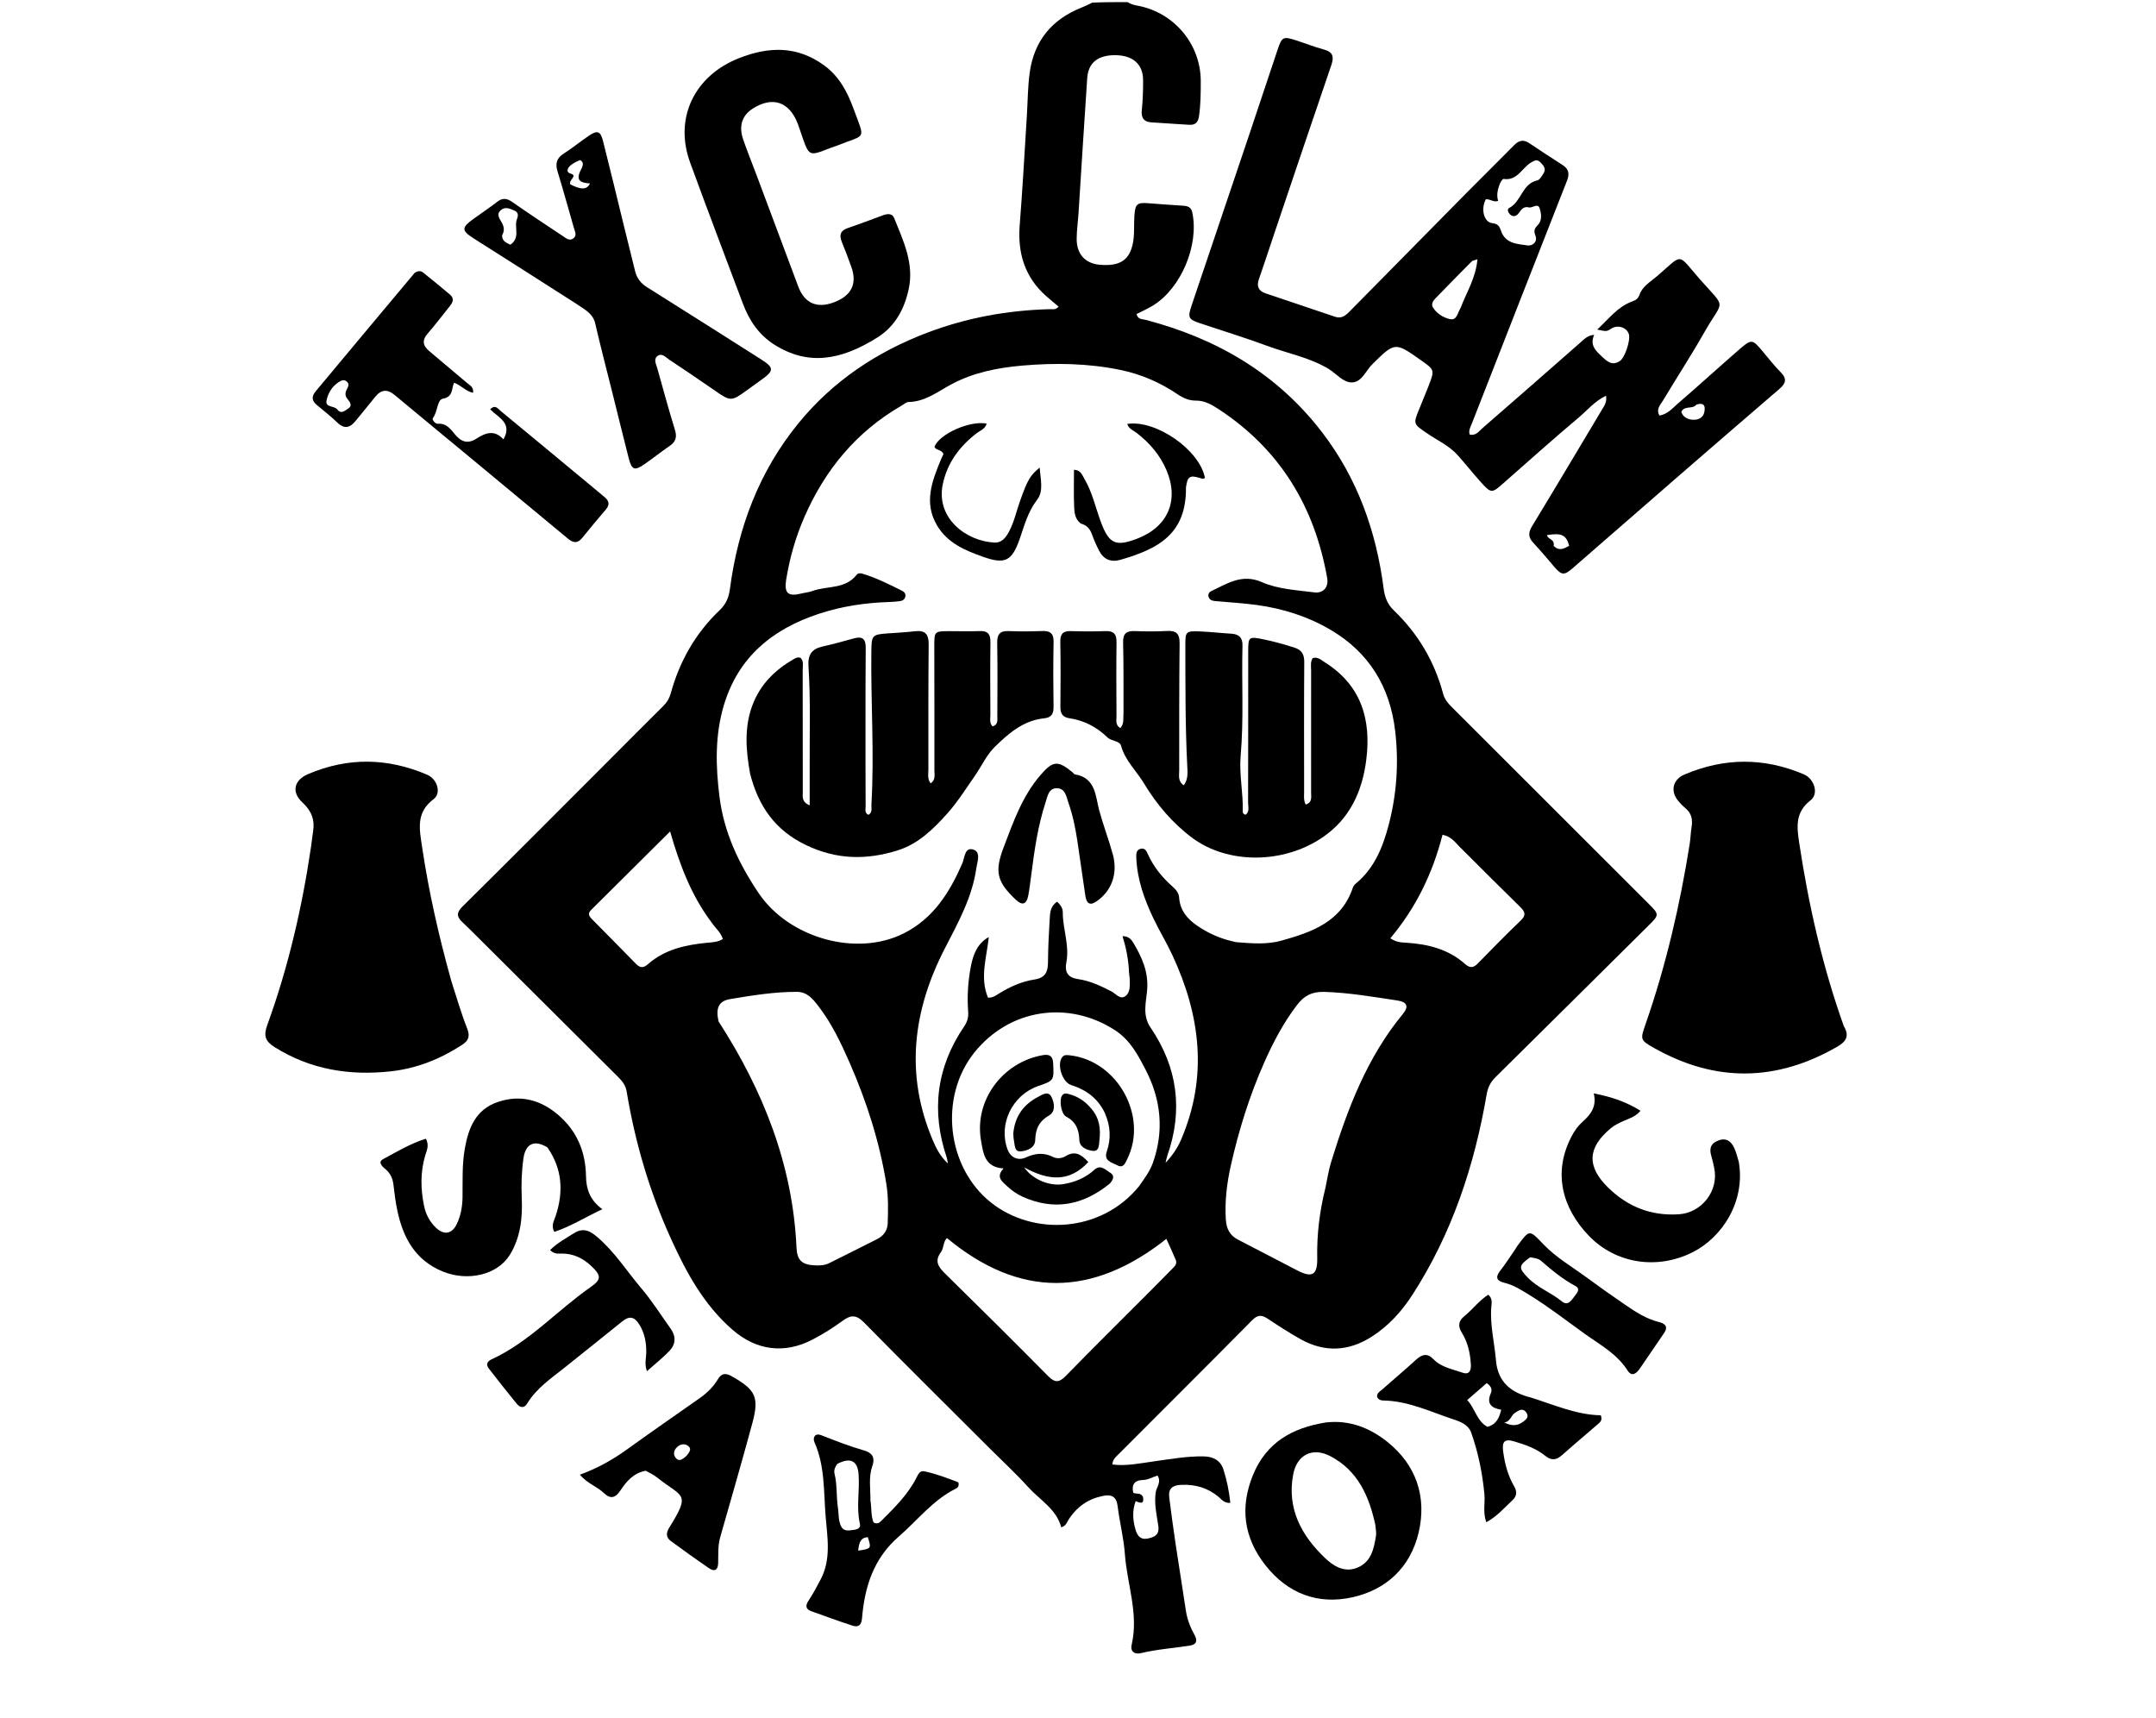 <svg version="1.1" id="Layer_1" xmlns="http://www.w3.org/2000/svg" xmlns:xlink="http://www.w3.org/1999/xlink" x="0px" y="0px"
	 width="100%" viewBox="0 0 1024 816" enable-background="new 0 0 1024 816" xml:space="preserve">
<path fill="#000000" opacity="1" stroke="none" 
	d="
M535.532,1 
	C537.18,2.015 538.586,2.389 540.099,2.659 
	C557.513,5.767 570.298,20.912 570.306,38.516 
	C570.308,44.008 570.27,49.497 569.506,54.977 
	C569.077,58.052 567.837,59.484 564.695,59.262 
	C558.717,58.841 552.731,58.547 546.755,58.102 
	C543.265,57.843 541.936,56.002 542.301,52.384 
	C542.786,47.587 542.96,42.736 542.914,37.912 
	C542.844,30.592 538.183,26.428 530.231,26.215 
	C521.722,25.987 516.889,29.609 516.378,37.081 
	C514.924,58.334 513.645,79.599 512.275,100.857 
	C512.008,105.007 511.417,109.147 511.37,113.297 
	C511.286,120.613 515.378,125.123 522.252,125.731 
	C531.76,126.571 536.312,123.637 537.999,115.871 
	C538.969,111.404 538.463,106.901 538.783,102.424 
	C539.182,96.854 540.059,96.101 545.474,96.521 
	C550.949,96.945 556.426,97.353 561.907,97.693 
	C564.09,97.829 565.731,98.352 566.27,100.855 
	C569.588,116.28 561.07,136.756 547.711,145.05 
	C545.205,146.607 542.465,147.786 539.81,149.152 
	C540.413,151.806 542.57,151.499 544.185,151.923 
	C577.907,160.763 606.648,177.466 628.069,205.485 
	C644.777,227.338 653.665,252.387 657.156,279.456 
	C657.696,283.639 658.956,286.97 662.056,289.946 
	C673.484,300.918 681.308,314.106 685.41,329.443 
	C686.083,331.962 687.563,333.842 689.373,335.648 
	C720.51,366.714 751.613,397.814 782.72,428.91 
	C788.206,434.395 788.197,434.399 782.778,439.77 
	C758.647,463.691 734.534,487.63 710.361,511.508 
	C708.016,513.826 706.693,516.279 706.116,519.646 
	C700.295,553.62 689.631,585.864 670.789,615.002 
	C665.7,622.872 659.416,629.812 651.385,634.903 
	C640.429,641.849 629.14,642.363 617.781,636.052 
	C612.401,633.063 607.227,629.685 602.092,626.284 
	C599.323,624.45 597.385,624.323 594.797,626.938 
	C573.704,648.251 552.446,669.401 531.27,690.633 
	C530.025,691.881 528.45,693.018 528.339,695.526 
	C535.012,696.381 541.49,694.943 547.962,694.056 
	C555.873,692.971 563.729,691.519 571.767,691.683 
	C576.236,691.774 579.683,693.586 581.056,697.876 
	C582.691,702.986 583.802,708.266 584.332,713.736 
	C581.41,713.974 580.197,712.093 578.757,710.892 
	C573.621,706.607 567.822,704.931 561.159,705.186 
	C556.933,705.348 554.794,706.858 555.337,711.168 
	C556.25,718.415 557.221,725.656 558.298,732.879 
	C559.892,743.563 561.654,754.221 563.233,764.906 
	C563.853,769.105 565.373,772.908 567.4,776.588 
	C568.83,779.182 568.383,781.037 565.061,781.558 
	C557.349,782.768 549.539,783.261 541.906,785.115 
	C539.189,785.775 536.679,784.66 537.512,781.03 
	C540.881,766.345 535.292,752.337 534.26,737.989 
	C533.712,730.384 531.745,722.891 530.824,715.298 
	C530.275,710.78 527.957,709.657 524.001,710.421 
	C517.109,711.754 511.747,715.378 507.832,721.212 
	C506.851,722.673 506.459,724.691 504.033,725.358 
	C501.747,716.653 493.913,712.429 488.386,706.307 
	C482.699,700.006 476.431,694.23 470.416,688.224 
	C450.37,668.208 430.223,648.29 410.37,628.084 
	C406.776,624.426 404.214,624.361 400.315,627.211 
	C395.758,630.542 390.926,633.588 385.92,636.194 
	C372.564,643.145 359.279,641.413 347.9,631.532 
	C334.347,619.764 326.014,604.444 318.728,588.426 
	C308.528,566.006 301.627,542.586 297.622,518.305 
	C297.121,515.264 295.328,513.224 293.307,511.211 
	C271.228,489.229 249.156,467.24 227.076,445.259 
	C224.598,442.792 222.123,440.32 219.577,437.925 
	C216.915,435.42 216.692,433.48 219.613,430.59 
	C242.714,407.741 265.636,384.71 288.606,361.728 
	C297.44,352.889 306.22,343.996 315.108,335.211 
	C316.843,333.496 317.949,331.584 318.58,329.283 
	C322.769,314.009 330.362,300.684 341.85,289.754 
	C344.859,286.891 346.154,283.666 346.674,279.735 
	C350.534,250.572 360.511,223.912 379.298,200.931 
	C395.63,180.954 416.381,167.138 440.311,158.032 
	C458.985,150.926 478.431,147.386 498.415,146.839 
	C499.837,146.801 501.448,147.294 502.775,145.606 
	C500.764,143.908 498.73,142.269 496.782,140.534 
	C486.645,131.504 483.258,120.095 484.321,106.797 
	C485.686,89.714 486.59,72.593 487.681,55.488 
	C488.125,48.508 488.111,41.468 489.053,34.556 
	C491.094,19.577 499.448,9.302 513.501,3.678 
	C515.192,3.001 516.844,2.226 518.757,1.249 
	C524.355,1 529.71,1 535.532,1 
M587.246,447.474 
	C594.398,448.024 601.622,448.689 608.612,446.737 
	C623.1,442.691 637.132,437.841 642.563,421.499 
	C642.81,420.757 643.447,420.058 644.069,419.54 
	C652.832,412.237 656.833,402.208 659.593,391.652 
	C663.418,377.019 664.406,362.064 662.629,347.059 
	C660.168,326.286 650.352,309.982 632.1,299.201 
	C621.191,292.757 609.315,289.018 596.824,287.312 
	C590.397,286.434 583.897,286.084 577.431,285.488 
	C576.08,285.364 574.718,285.184 574.118,283.709 
	C573.587,282.401 574.158,281.285 575.273,280.756 
	C582.845,277.16 589.89,272.346 599.252,276.445 
	C607.02,279.847 615.758,280.241 624.161,281.33 
	C628.553,281.9 631.103,278.8 630.359,274.568 
	C624.418,240.747 608.039,213.588 579.075,194.517 
	C575.724,192.31 572.218,190.206 568.044,190.254 
	C564.677,190.292 561.937,189.03 559.253,187.222 
	C551.016,181.677 542.113,177.766 532.324,175.729 
	C516.828,172.505 501.19,172.274 485.563,173.626 
	C473.941,174.632 462.464,176.875 451.953,182.462 
	C445.438,185.925 439.516,190.773 431.572,190.919 
	C430.39,190.941 429.213,192.073 428.061,192.738 
	C406.787,205.02 391.961,222.983 382.175,245.258 
	C377.942,254.892 375.047,264.992 373.381,275.396 
	C372.369,281.717 374.371,283.435 380.488,281.901 
	C382.263,281.456 384.136,281.312 385.839,280.688 
	C392.84,278.122 401.453,279.957 406.858,272.98 
	C407.502,272.149 408.654,272.174 409.663,272.474 
	C416.243,274.432 422.331,277.539 428.446,280.573 
	C429.559,281.125 430.294,282.097 429.976,283.423 
	C429.672,284.695 428.659,285.339 427.425,285.493 
	C425.777,285.7 424.115,285.857 422.455,285.906 
	C411.067,286.239 399.885,287.917 389.057,291.467 
	C367.046,298.682 350.674,311.946 343.808,334.905 
	C339.529,349.217 339.881,363.805 341.732,378.473 
	C343.869,395.402 350.839,410.075 360.333,424.184 
	C374.601,445.387 406.8,454.768 429.538,443.132 
	C443.424,436.025 451.057,423.774 457.049,410.044 
	C458.164,407.49 458.115,402.246 462.188,403.453 
	C466.047,404.597 464.16,409.216 463.717,412.33 
	C461.757,426.13 455.133,438.089 448.847,450.255 
	C433.573,479.814 429.691,510.246 443.094,541.668 
	C444.701,545.435 446.525,549.128 450.204,552.554 
	C449.943,551.137 449.905,550.49 449.704,549.899 
	C442.196,527.753 444.7,506.917 457.917,487.517 
	C459.402,485.337 460.043,483.113 459.839,480.485 
	C459.283,473.304 459.756,466.106 461.095,459.09 
	C462.144,453.59 464.042,448.113 469.634,445.044 
	C468.605,454.771 465.295,464.271 469.234,473.802 
	C471.634,473.919 473.099,472.702 474.63,471.76 
	C479.797,468.585 485.33,466.1 491.27,465.203 
	C496.461,464.42 497.723,461.643 497.751,457.015 
	C497.793,450.196 498.151,443.374 498.552,436.564 
	C498.731,433.527 498.84,430.282 502.117,428.248 
	C503.753,429.777 504.779,431.458 504.77,433.22 
	C504.727,441.195 508.033,448.914 506.473,456.995 
	C505.605,461.491 506.974,464.285 512.039,465.003 
	C517.687,465.803 522.844,468.248 527.906,470.857 
	C530.001,471.937 532.016,474.905 534.509,473.09 
	C536.893,471.355 536.614,468.043 536.567,465.211 
	C536.547,464.051 536.269,462.896 536.225,461.734 
	C536.007,455.993 534.913,450.366 533.157,444.591 
	C536.222,444.667 537.372,446.262 538.257,447.736 
	C542.374,454.592 545.532,461.603 544.844,470.094 
	C544.365,476.006 542.456,482.14 546.441,487.989 
	C559.308,506.876 562.001,527.236 554.425,548.879 
	C554.045,549.965 553.866,551.122 553.594,552.245 
	C556.721,548.915 559.171,545.393 560.897,541.39 
	C573.818,511.422 570.161,482.215 556.779,453.509 
	C554.037,447.626 550.628,442.056 547.834,436.196 
	C543.512,427.132 540.128,417.745 539.703,407.562 
	C539.628,405.766 539.478,403.606 541.85,403.081 
	C543.969,402.612 544.62,404.424 545.321,405.957 
	C548.004,411.816 551.984,416.694 556.771,420.937 
	C558.437,422.414 559.865,423.964 560.038,426.325 
	C560.476,432.327 563.814,436.366 568.626,439.646 
	C574.084,443.366 579.929,446.002 587.246,447.474 
M629.534,564.066 
	C630.409,560.011 630.988,555.864 632.208,551.915 
	C639.986,526.721 649.221,502.226 666.33,481.524 
	C669.245,477.997 668.27,475.847 663.733,475.164 
	C652.222,473.432 640.768,471.448 629.052,471.071 
	C623.109,470.88 619.316,472.954 615.95,477.386 
	C609.559,485.801 604.679,495.052 600.431,504.653 
	C593.428,520.48 588.287,536.947 584.529,553.812 
	C582.685,562.084 581.678,570.522 582.206,579.087 
	C582.475,583.452 583.979,586.694 588.028,588.756 
	C597.525,593.593 606.913,598.644 616.407,603.487 
	C623.286,606.997 625.784,605.424 625.624,597.505 
	C625.401,586.448 626.671,575.598 629.534,564.066 
M341.279,485.087 
	C362.431,517.862 376.504,553.077 378.308,592.52 
	C378.575,598.36 380.74,600.579 386.562,600.935 
	C389.07,601.088 391.568,601.035 393.888,599.875 
	C401.478,596.08 409.077,592.304 416.641,588.457 
	C419.68,586.911 421.52,584.383 421.623,580.927 
	C421.807,574.777 421.985,568.63 421.005,562.5 
	C417.788,542.388 411.631,523.159 403.472,504.566 
	C399.399,495.283 395.031,486.093 388.802,477.988 
	C386.173,474.568 383.492,471.059 378.46,471.053 
	C367.772,471.041 357.262,472.737 346.779,474.494 
	C341.468,475.384 339.794,478.635 341.279,485.087 
M540.956,563.422 
	C543.428,559.867 546.096,556.388 547.559,552.279 
	C552.938,537.173 551.466,522.35 544.258,508.346 
	C540.593,501.226 536.851,493.967 529.514,489.234 
	C507.261,474.878 479.346,479.161 462.763,499.889 
	C445.809,521.082 449.675,554.537 470.788,571.209 
	C490.771,586.989 522.875,585.577 540.956,563.422 
M542.986,616.486 
	C547.445,611.996 551.924,607.526 556.349,603.002 
	C557.597,601.726 559.31,600.474 558.416,598.322 
	C557.033,594.992 555.481,591.732 553.968,588.367 
	C518.896,616.144 484.286,616.606 449.74,587.974 
	C447.909,589.822 448.329,592.756 446.894,594.685 
	C443.691,598.992 445.719,601.747 448.892,604.865 
	C465.283,620.97 481.611,637.142 497.76,653.489 
	C501.006,656.774 503.026,656.725 506.198,653.466 
	C518.16,641.176 530.369,629.125 542.986,616.486 
M337.705,437.742 
	C328.264,425.109 322.777,410.583 318.275,394.879 
	C305.209,407.865 292.955,420.05 280.69,432.224 
	C279.051,433.852 279.814,435.17 281.111,436.484 
	C288.126,443.59 295.163,450.674 302.129,457.828 
	C304.039,459.79 305.678,459.74 307.686,457.968 
	C315.704,450.891 325.559,448.747 335.801,447.749 
	C338.396,447.496 341.022,447.454 343.32,445.931 
	C342.282,442.664 339.749,440.806 337.705,437.742 
M694.294,403.202 
	C691.649,400.869 689.874,397.38 685.118,396.463 
	C680.499,414.682 672.477,431.19 660.347,445.61 
	C663.197,447.542 665.503,447.574 667.831,447.72 
	C678.149,448.365 687.888,450.737 695.857,457.84 
	C698.039,459.785 699.754,459.756 701.804,457.662 
	C708.546,450.775 715.277,443.869 722.245,437.215 
	C724.936,434.646 724.376,433.026 722.042,430.747 
	C712.886,421.807 703.858,412.737 694.294,403.202 
M542.859,710.875 
	C543.552,714.563 541.566,713.889 539.386,712.913 
	C537.712,717.486 538,722.032 539.346,726.537 
	C540.16,729.258 541.636,731.395 545.016,730.707 
	C548.323,730.035 550.785,729.008 550.128,724.562 
	C549.356,719.333 548.098,714.137 548.927,708.659 
	C549.298,706.205 551.727,703.905 549.781,700.775 
	C547.496,701.451 545.348,702.828 542.83,702.889 
	C538.702,702.988 537.383,705.21 538.24,708.951 
	C539.777,709.769 541.585,708.663 542.859,710.875 
z"/>
<path fill="#000000" opacity="1" stroke="none" 
	d="
M678.435,183.486 
	C681.441,175.701 681.441,175.701 674.985,171.145 
	C662.476,162.32 662.565,162.411 651.798,172.968 
	C648.656,176.048 646.786,181.587 642.044,181.628 
	C637.896,181.663 634.718,177.441 631.041,175.213 
	C622.078,169.781 611.782,167.915 602.13,164.347 
	C591.517,160.425 580.678,157.119 569.947,153.518 
	C564.426,151.666 564.021,150.815 565.944,145.113 
	C575.034,118.146 584.156,91.19 593.234,64.219 
	C597.8,50.652 602.275,37.056 606.833,23.487 
	C608.843,17.502 609.473,17.193 615.462,19.12 
	C619.897,20.548 624.239,22.295 628.73,23.502 
	C633.051,24.664 633.701,26.875 632.324,30.896 
	C623.153,57.672 614.142,84.503 605.088,111.318 
	C602.692,118.412 600.394,125.539 597.921,132.605 
	C596.743,135.97 597.734,138.167 601.008,139.281 
	C612.039,143.036 623.094,146.718 634.133,150.448 
	C636.96,151.403 638.911,150.043 640.762,148.164 
	C659.467,129.177 678.171,110.188 696.908,91.233 
	C704.286,83.769 711.79,76.43 719.144,68.944 
	C721.351,66.698 723.52,66.127 726.212,67.912 
	C731.488,71.41 736.743,74.942 742.092,78.325 
	C745.234,80.312 745.495,82.678 744.195,85.98 
	C729.072,124.401 714.039,162.857 699.001,201.312 
	C698.412,202.818 697.458,204.277 697.99,206.348 
	C700.922,207.148 702.525,204.701 704.184,203.267 
	C719.8,189.761 735.286,176.103 750.814,162.494 
	C752.53,160.99 754.12,159.242 757.16,159.035 
	C755.107,163.808 757.547,166.284 760.825,169.329 
	C763.697,171.998 765.762,173.726 769.321,171.479 
	C771.776,169.929 774.507,161.498 773.631,158.691 
	C772.625,155.471 768.338,154.104 765.327,156.045 
	C763.092,157.485 763.092,157.485 758.596,156.522 
	C764.078,151.466 768.312,145.687 775.191,143.166 
	C777.087,142.471 778.013,141.883 778.762,139.803 
	C780.149,135.954 783.897,133.832 786.888,131.268 
	C799.805,120.197 796.314,120.07 807.371,132.628 
	C820.243,147.247 818.659,141.657 809.446,157.878 
	C803.199,168.876 796.277,179.49 789.776,190.346 
	C788.59,192.326 786.41,194.273 788.169,197.353 
	C792.043,196.739 794.444,193.78 797.087,191.504 
	C806.925,183.036 816.503,174.267 826.307,165.76 
	C831.852,160.948 832.364,161.128 836.994,166.647 
	C839.885,170.092 842.653,173.667 845.813,176.85 
	C848.898,179.957 848.083,182.182 845.162,184.691 
	C829.376,198.257 813.626,211.866 797.902,225.505 
	C780.917,240.237 763.96,255.003 747.021,269.789 
	C742.929,273.36 741.737,273.317 738.148,269.134 
	C734.894,265.341 731.711,261.479 728.29,257.842 
	C725.845,255.241 725.746,253.045 727.643,249.927 
	C738.899,231.43 749.939,212.801 761.06,194.222 
	C762.068,192.537 763.29,190.935 762.771,187.935 
	C757.401,190.521 753.913,194.841 749.875,198.238 
	C737.645,208.525 725.744,219.204 713.738,229.757 
	C708.588,234.284 708.193,234.36 703.442,229.098 
	C699.651,224.9 696.144,220.444 692.378,216.222 
	C688.33,211.683 682.752,209.19 677.837,205.827 
	C671.197,201.284 671.112,201.421 674.162,194.025 
	C675.559,190.639 676.918,187.237 678.435,183.486 
M705.716,94.626 
	C703.23,99.204 704.715,105.548 708.81,105.994 
	C711.49,106.286 712.226,107.55 712.839,109.434 
	C714.893,115.737 720.591,115.861 725.582,116.562 
	C727.859,116.881 730.401,114.826 729.287,112.006 
	C728.373,109.692 728.7,108.586 730.349,106.93 
	C732.523,104.748 732.066,101.566 731.309,99.076 
	C730.416,96.138 727.88,98.949 726.125,98.502 
	C723.703,97.885 722.591,99.421 721.375,101.174 
	C720.357,102.643 718.678,103.286 717.148,101.794 
	C716.345,101.011 715.576,99.387 716.836,98.738 
	C722.635,95.749 722.905,87.223 730.176,85.655 
	C731.334,85.406 732.268,83.605 733.079,82.372 
	C734.505,80.207 733.155,78.666 731.691,77.164 
	C730.046,75.477 728.914,76.14 727.055,77.266 
	C722.793,79.85 720.599,85.982 714.118,84.981 
	C713.616,84.904 712.599,86.626 712.21,87.658 
	C711.26,90.177 710.724,92.806 711.548,95.403 
	C709.321,96.207 708.041,94.535 705.716,94.626 
M693.72,146.235 
	C696.492,138.857 700.965,132.017 701.71,123.157 
	C700.18,123.686 699.426,123.721 699.034,124.116 
	C693.19,129.999 687.366,135.902 681.613,141.874 
	C680.574,142.953 679.671,144.567 680.548,145.968 
	C682.375,148.888 685.303,150.74 688.532,151.526 
	C691.939,152.355 692.149,148.867 693.72,146.235 
M805.756,192.116 
	C803.987,194.538 800.007,192.416 798.548,195.604 
	C799.313,197.988 801.372,199.056 803.416,199.294 
	C806.135,199.611 808.893,198.804 809.494,195.559 
	C809.897,193.379 809.846,190.931 805.756,192.116 
M737.903,259.21 
	C740.44,261.907 742.835,260.572 745.287,259.2 
	C743.887,254.048 741.675,253.014 734.775,254.119 
	C734.922,256.167 738.576,255.948 737.903,259.21 
z"/>
<path fill="#000000" opacity="1" stroke="none" 
	d="
M875.685,487.246 
	C878.546,492.065 876.819,494.682 872.59,497.118 
	C843.721,513.744 814.773,514.133 785.737,497.791 
	C778.895,493.94 779.034,493.677 781.567,486.388 
	C791.263,458.492 797.917,429.849 802.541,400.713 
	C802.957,398.089 802.972,395.399 803.42,392.781 
	C804.03,389.217 803.391,386.224 800.489,383.809 
	C799.089,382.645 797.781,381.304 796.684,379.853 
	C793.24,375.297 794.78,370.089 799.983,367.87 
	C818.887,359.805 837.785,359.691 856.718,367.74 
	C861.666,369.843 864.026,376.942 859.9,380.113 
	C852.511,385.789 853.419,392.899 854.534,400.275 
	C858.992,429.762 865.546,458.751 875.685,487.246 
z"/>
<path fill="#000000" opacity="1" stroke="none" 
	d="
M214.33,465.818 
	C216.863,473.636 219.008,481.177 221.872,488.433 
	C223.353,492.185 222.558,494.22 219.429,496.255 
	C209.072,502.993 197.86,507.464 185.572,508.81 
	C166.002,510.954 147.472,507.978 130.466,497.335 
	C126.027,494.557 125.056,492.007 126.94,486.821 
	C136.905,459.402 143.459,431.092 147.714,402.243 
	C148.077,399.781 148.312,397.3 148.707,394.844 
	C149.598,389.308 147.893,385.036 143.662,381.128 
	C138.26,376.139 139.688,370.479 146.292,367.657 
	C165.254,359.553 184.122,359.879 202.98,367.984 
	C207.58,369.961 209.829,376.64 205.894,379.578 
	C197.421,385.904 199.243,393.948 200.457,402.141 
	C203.629,423.543 208.417,444.597 214.33,465.818 
z"/>
<path fill="#000000" opacity="1" stroke="none" 
	d="
M359.227,82.882 
	C365.943,100.868 372.518,118.49 379.142,136.095 
	C382.115,143.994 387.923,146.575 395.889,143.651 
	C404.293,140.566 407.204,134.948 404.412,126.94 
	C402.987,122.854 401.406,118.82 399.791,114.803 
	C398.48,111.54 399.206,109.464 402.718,108.283 
	C408.24,106.425 413.684,104.336 419.153,102.323 
	C421.345,101.516 423.695,101.063 424.741,103.674 
	C429.062,114.462 434.224,125.107 431.584,137.339 
	C429.533,146.845 425.101,154.987 416.804,160.224 
	C399.038,171.437 383.504,173.664 367.692,163.622 
	C360.38,158.978 355.8,152.109 352.801,144.109 
	C344.442,121.817 335.949,99.574 327.781,77.212 
	C320.035,56.003 329.879,35.9 351.057,27.593 
	C365.244,22.027 378.55,21.743 391.305,30.957 
	C398.511,36.163 402.389,43.461 405.392,51.642 
	C411.063,67.093 411.478,63.486 397.258,69.27 
	C396.179,69.708 395.043,70.004 393.96,70.432 
	C384.257,74.264 384.258,74.268 380.818,64.306 
	C380.166,62.419 379.572,60.509 378.853,58.648 
	C374.814,48.201 366.763,45.592 357.39,51.668 
	C352.46,54.863 350.797,59.893 352.946,66.153 
	C354.837,71.662 357.041,77.063 359.227,82.882 
z"/>
<path fill="#000000" opacity="1" stroke="none" 
	d="
M273.737,144.29 
	C257.434,133.886 241.451,123.649 225.411,113.501 
	C219.042,109.471 218.943,108.242 225.159,103.753 
	C228.804,101.121 232.558,98.633 236.103,95.873 
	C238.628,93.908 240.664,94.086 243.26,95.901 
	C251.172,101.436 259.251,106.732 267.285,112.091 
	C268.776,113.085 270.361,114.592 272.244,113.268 
	C274.207,111.888 273.058,109.962 272.568,108.249 
	C270.008,99.302 267.538,90.326 264.812,81.429 
	C263.674,77.714 264.32,75.133 267.708,72.968 
	C271.77,70.371 275.529,67.303 279.516,64.581 
	C283.756,61.687 285.187,62.145 286.459,67.153 
	C289.854,80.522 293.056,93.94 296.345,107.336 
	C298.09,114.439 299.873,121.534 301.609,128.639 
	C302.439,132.037 304.261,134.499 307.32,136.413 
	C325.379,147.715 343.337,159.177 361.336,170.574 
	C367.712,174.611 367.759,176.05 361.625,180.366 
	C359.446,181.899 357.304,183.485 355.146,185.046 
	C347.147,190.832 347.174,190.794 338.901,185.071 
	C331.918,180.242 324.902,175.458 317.814,170.785 
	C316.148,169.687 314.301,167.365 312.126,169.195 
	C310.364,170.677 311.621,172.931 312.156,174.822 
	C314.92,184.584 317.542,194.391 320.549,204.079 
	C321.618,207.522 321.016,209.753 318.1,211.751 
	C314.118,214.479 310.33,217.487 306.378,220.259 
	C301.374,223.77 300.05,223.294 298.572,217.475 
	C295.955,207.168 293.414,196.841 290.841,186.523 
	C288.106,175.551 285.248,164.608 282.693,153.594 
	C281.555,148.687 277.509,146.958 273.737,144.29 
M238.462,111.805 
	C238.482,114.73 240.754,115.358 242.403,116.219 
	C247.339,112.849 244.029,107.874 245.545,104.001 
	C246.321,102.019 246.055,100.728 244.238,99.974 
	C242.155,99.11 239.916,97.955 237.781,99.871 
	C236.305,101.197 236.537,102.592 237.5,104.282 
	C238.681,106.355 240.314,108.533 238.462,111.805 
M276.319,79.798 
	C276.975,78.331 277.233,76.953 275.521,76.008 
	C271.797,77.529 269.7,79.259 269.578,80.719 
	C269.401,82.836 272.024,82.064 272.436,83.484 
	C272.202,85.013 270.325,85.799 270.819,87.534 
	C276.012,90.244 278.806,90.127 280.211,87.14 
	C274.551,86.717 273.489,85.034 276.319,79.798 
z"/>
<path fill="#000000" opacity="1" stroke="none" 
	d="
M196.938,129.596 
	C198.501,128.565 199.834,128.522 200.974,129.439 
	C205.256,132.883 209.512,136.361 213.712,139.904 
	C215.928,141.774 215.076,143.646 213.535,145.533 
	C210.06,149.79 206.805,154.238 203.178,158.358 
	C200.3,161.627 200.812,164.185 203.903,166.776 
	C209.894,171.796 215.837,176.874 221.836,181.885 
	C223.216,183.038 225.025,183.823 224.705,186.536 
	C221.237,185.918 219.031,182.939 215.646,181.769 
	C214.354,184.652 215.368,188.444 210.315,189.366 
	C207.587,189.863 207.894,195.621 205.617,198.519 
	C204.995,199.311 206.775,201.367 207.911,201.264 
	C212.668,200.832 214.548,204.769 216.99,207.31 
	C220.124,210.571 223.234,210.311 226.273,208.331 
	C230.745,205.418 234.874,204.038 239.123,208.671 
	C243.533,200.851 236.663,198.367 232.812,194.378 
	C235.215,191.941 236.564,194.163 237.841,195.215 
	C251.855,206.759 265.816,218.367 279.79,229.959 
	C282.224,231.978 284.64,234.019 287.086,236.024 
	C289.266,237.809 289.716,239.686 287.752,241.988 
	C283.967,246.423 280.204,250.879 276.556,255.426 
	C274.357,258.167 272.284,257.929 269.79,255.853 
	C253.272,242.109 236.716,228.411 220.168,214.704 
	C209.274,205.68 198.346,196.696 187.488,187.629 
	C183.958,184.681 180.989,184.937 178.142,188.551 
	C175.157,192.341 172.017,196.009 168.999,199.774 
	C166.381,203.041 163.723,204.037 160.266,200.734 
	C157.144,197.751 153.744,195.057 150.421,192.288 
	C148.008,190.278 147.938,188.226 149.921,185.852 
	C165.509,167.192 181.07,148.51 196.938,129.596 
M164.836,184.663 
	C165.526,183.437 165.959,182.221 164.61,181.132 
	C163.307,180.079 162.052,180.733 160.949,181.425 
	C157.705,183.462 155.802,186.724 155.091,190.204 
	C154.382,193.677 158.805,192.57 160.246,194.497 
	C162.023,196.874 163.868,194.983 165.406,194.014 
	C167.466,192.715 166.258,190.982 165.265,189.78 
	C164.064,188.326 163.579,187.008 164.836,184.663 
z"/>
<path fill="#000000" opacity="1" stroke="none" 
	d="
M260.029,544.969 
	C253.973,541.191 249.63,543.015 248.619,550.11 
	C247.733,556.323 247.528,562.643 247.81,568.992 
	C248.226,578.372 247.248,587.634 242.181,595.909 
	C236.304,605.507 222.116,608.829 209.999,603.756 
	C197.13,598.368 191.433,587.757 188.726,574.962 
	C187.868,570.907 187.342,566.771 186.871,562.649 
	C186.509,559.485 185.264,556.962 182.757,554.977 
	C181.278,553.806 179.528,551.843 181.848,550.579 
	C188.458,546.978 194.996,543.084 202.249,540.813 
	C204.056,544.037 202.578,546.571 201.879,549.007 
	C199.615,556.897 199.775,564.787 201.413,572.71 
	C202.24,576.71 204.086,580.27 207.061,583.089 
	C210.941,586.765 214.734,586.066 217.003,581.223 
	C218.858,577.264 219.621,573.018 219.681,568.625 
	C219.786,560.98 219.41,553.312 220.728,545.719 
	C222.455,535.773 225.869,526.917 236.467,523.349 
	C246.976,519.811 256.473,522.231 264.825,529.25 
	C273.908,536.884 278.144,546.826 278.322,558.609 
	C278.413,564.631 280.159,569.989 286.099,574.281 
	C277.885,578.122 271.118,582.474 263.27,585.045 
	C261.617,582.041 263.164,579.778 263.892,577.565 
	C267.632,566.206 267.216,555.36 260.029,544.969 
z"/>
<path fill="#000000" opacity="1" stroke="none" 
	d="
M629.687,675.572 
	C641.085,674.224 650.767,678.274 658.859,684.72 
	C672.688,695.735 677.814,711.026 673.743,728.032 
	C669.887,744.14 658.694,754.887 642.538,758.547 
	C625.865,762.323 611.479,756.77 600.899,743.221 
	C590.785,730.269 588.781,715.939 595.124,700.485 
	C601.443,685.089 613.683,678.138 629.687,675.572 
M653.216,724.18 
	C650.258,710.617 645.012,698.515 631.925,691.61 
	C623.418,687.121 615.937,690.846 614.181,700.368 
	C611.19,716.587 618.15,729.269 629.28,739.902 
	C633.159,743.608 638.409,747.081 644.609,744.558 
	C651.271,741.846 652.515,735.634 653.521,729.47 
	C653.757,728.025 653.464,726.493 653.216,724.18 
z"/>
<path fill="#000000" opacity="1" stroke="none" 
	d="
M306.691,698.495 
	C300.834,699.571 297.518,703.577 294.664,707.872 
	C292.226,711.54 289.896,712.058 286.696,708.987 
	C283.513,705.933 278.959,704.588 275.414,700.384 
	C283.996,697.233 291.275,693.099 298.13,688.132 
	C309.446,679.932 320.978,672.031 332.396,663.971 
	C335.826,661.549 338.814,658.65 340.976,655.015 
	C342.732,652.062 344.725,652.024 347.604,653.656 
	C358.867,660.045 360.676,663.485 357.33,675.896 
	C352.439,694.034 347.178,712.072 342.041,730.144 
	C340.88,734.226 341.223,738.398 341.085,742.545 
	C340.98,745.702 339.291,746.505 336.87,744.859 
	C330.68,740.653 324.6,736.28 318.574,731.841 
	C316.358,730.208 316.283,728.075 317.768,725.683 
	C328.316,708.688 324.222,711.383 312.11,701.725 
	C310.562,700.491 308.736,699.605 306.691,698.495 
M326.08,691.401 
	C327.115,689.949 328.856,688.328 326.851,686.726 
	C325.162,685.376 323.011,685.839 321.437,687.412 
	C319.992,688.856 319.63,690.751 320.91,692.366 
	C322.492,694.363 324.125,693.16 326.08,691.401 
z"/>
<path fill="#000000" opacity="1" stroke="none" 
	d="
M727.19,663.753 
	C738.428,667.294 748.948,671.984 760.301,672.154 
	C761.156,674.415 760.094,675.346 759.116,676.196 
	C753.342,681.208 747.473,686.111 741.761,691.192 
	C739.029,693.621 736.659,693.628 733.83,691.335 
	C729.49,687.816 724.204,686.052 718.964,684.504 
	C714.569,683.206 713.317,684.73 713.931,689.33 
	C714.708,695.158 716.154,700.764 719.143,705.871 
	C720.612,708.381 720.517,710.473 718.297,712.543 
	C714.465,716.116 711.035,720.168 705.924,722.953 
	C704.192,718.239 705.417,713.922 705.031,709.741 
	C704.104,699.679 702.089,689.776 698.697,680.256 
	C697.464,676.798 693.882,675.263 690.521,674.162 
	C679.498,670.552 668.909,665.305 656.95,665.134 
	C655.806,665.118 654.639,664.734 654.083,663.428 
	C653.881,661.633 655.348,660.89 656.438,659.933 
	C661.812,655.21 667.274,650.583 672.563,645.766 
	C675.328,643.248 677.871,642.452 680.742,645.446 
	C684.521,649.387 689.796,650.223 694.617,651.912 
	C698.021,653.104 698.727,650.647 698.588,648.056 
	C698.302,642.685 697.131,637.47 694.265,632.863 
	C692.3,629.704 692.764,627.284 695.535,625.05 
	C699.479,621.871 702.526,617.62 706.869,614.887 
	C709.042,616.845 708.424,618.993 708.287,620.832 
	C707.645,629.402 709.816,637.693 710.524,646.124 
	C711.378,656.299 717.536,661.386 727.19,663.753 
M696.849,664.927 
	C700.585,668.79 701.405,674.93 706.451,677.631 
	C710.724,676.512 712.07,673.368 713.001,669.515 
	C708.472,668.765 705.885,666.74 708.044,661.767 
	C709.011,659.54 707.842,658.076 706.116,656.876 
	C703.062,659.519 700.185,662.008 696.849,664.927 
M719.713,670.93 
	C717.589,672.026 717.476,675.293 714.405,675.53 
	C717.57,677.202 720.45,677.392 723.253,675.339 
	C724.783,674.218 726.406,673.028 724.955,670.882 
	C723.606,668.887 721.918,669.256 719.713,670.93 
z"/>
<path fill="#000000" opacity="1" stroke="none" 
	d="
M825.828,551.714 
	C829.079,570.299 818.266,587.552 803.765,594.795 
	C787.061,603.137 767.384,600.246 754.499,586.771 
	C742.221,573.929 737.251,557.083 746.475,539.61 
	C747.81,537.082 749.38,534.798 751.536,532.871 
	C755.343,529.467 758.53,525.704 756.958,519.282 
	C765.141,520.875 772.266,523.202 779.182,527.534 
	C776.795,530.343 774.015,531.114 771.504,532.215 
	C769.2,533.225 766.938,534.256 765.005,535.871 
	C753.912,545.144 753.529,554.012 763.876,564.105 
	C773.183,573.183 784.28,577.547 797.378,576.695 
	C808.329,575.982 816.459,565.434 814.166,554.686 
	C813.75,552.736 813.333,550.777 812.763,548.868 
	C811.663,545.182 812.748,542.761 816.505,541.518 
	C820.197,540.296 822.261,542.256 823.664,545.16 
	C824.593,547.084 825.041,549.24 825.828,551.714 
z"/>
<path fill="#000000" opacity="1" stroke="none" 
	d="
M273.406,585.198 
	C277.749,582.99 280.743,585.016 283.649,587.481 
	C291.978,594.546 297.768,603.812 304.748,612.037 
	C309.793,617.981 313.97,624.661 318.525,631.019 
	C321.122,634.644 320.994,638.378 318.02,641.51 
	C314.855,644.844 311.195,647.707 307.266,651.207 
	C306.002,647.8 306.922,645.012 306.946,642.335 
	C306.988,637.56 306.216,633.162 303.615,629.007 
	C301.294,625.3 298.908,624.846 295.558,627.556 
	C286.498,634.884 277.371,642.128 268.281,649.418 
	C261.809,654.607 254.814,659.235 250.386,666.581 
	C248.96,668.947 246.952,668.548 245.46,666.729 
	C240.931,661.207 236.522,655.586 232.155,649.936 
	C230.693,648.044 231.38,646.549 233.483,645.583 
	C251.475,637.314 264.592,622.346 280.54,611.258 
	C285.728,607.651 285.54,605.772 281.034,601.457 
	C277.03,597.622 272.408,595.314 266.733,595.345 
	C265.135,595.353 263.381,595.748 261.248,593.686 
	C264.769,590.236 269.02,587.926 273.406,585.198 
z"/>
<path fill="#000000" opacity="1" stroke="none" 
	d="
M413.428,712.625 
	C414.019,716.467 413.618,720.02 414.893,723.051 
	C416.487,723.944 417.564,723.3 418.366,722.497 
	C424.713,716.152 431.204,709.889 435.304,701.743 
	C436.211,699.942 436.921,698.308 439.186,698.796 
	C444.846,700.016 450.217,702.082 455.191,704.006 
	C455.659,706.03 454.717,706.624 453.871,707.047 
	C443.047,712.463 435.773,722.04 426.884,729.738 
	C414.89,740.125 410.669,753.62 409.414,768.58 
	C409.148,771.743 407.76,772.982 404.975,772.081 
	C398.331,769.931 391.762,767.544 385.198,765.157 
	C382.745,764.265 382.45,762.604 383.869,760.435 
	C386.049,757.102 387.952,753.625 389.798,750.075 
	C394.844,740.372 392.953,730.239 392.144,720.266 
	C391.182,708.414 391.846,696.257 386.84,684.979 
	C386.393,683.973 386.3,682.683 387.247,681.689 
	C388.395,680.94 389.554,681.418 390.596,681.824 
	C397.099,684.361 403.578,686.934 410.318,688.831 
	C413.987,689.863 415.836,691.962 414.301,696.294 
	C412.491,701.404 413.442,706.852 413.428,712.625 
M397.672,695.242 
	C396.654,696.632 395.951,698.229 396.363,699.894 
	C397.689,705.242 397.142,710.756 397.985,716.141 
	C398.417,718.901 398.132,721.737 399.269,724.433 
	C400.637,727.679 403.275,726.818 405.63,726.561 
	C407.082,726.402 408.894,725.73 408.44,723.797 
	C406.607,715.978 408.361,708.092 407.799,700.251 
	C407.345,693.907 404.08,691.898 397.672,695.242 
M412.17,730.042 
	C409.196,730.224 407.988,731.921 407.609,736.449 
	C413.89,735.468 413.89,735.468 412.17,730.042 
z"/>
<path fill="#000000" opacity="1" stroke="none" 
	d="
M719.514,593.54 
	C720.062,592.671 720.391,592.089 720.787,591.555 
	C726.538,583.813 726.38,583.968 733.075,590.977 
	C739.08,597.263 746.68,601.609 753.631,606.734 
	C759.651,611.172 765.762,615.495 771.937,619.715 
	C776.877,623.092 781.89,626.365 787.843,627.847 
	C790.579,628.528 792.591,629.848 790.345,633.11 
	C786.483,638.718 782.711,644.388 778.83,649.983 
	C777.244,652.268 775.066,654.104 772.987,650.843 
	C767.947,642.938 759.891,638.645 752.649,633.448 
	C744.006,627.247 735.611,620.685 726.523,615.096 
	C722.677,612.732 718.954,610.291 714.494,609.221 
	C711.118,608.41 709.932,606.827 712.444,603.625 
	C714.9,600.494 717.045,597.117 719.514,593.54 
M726.778,597.11 
	C721.133,601.086 721.191,602.155 725.604,606.74 
	C730.284,611.601 736.656,613.86 741.785,618.047 
	C744.953,620.633 746.593,617.061 748.351,614.942 
	C749.585,613.454 750.289,611.841 748.305,610.788 
	C742.251,607.576 737.049,603.242 731.919,598.806 
	C730.522,597.599 728.944,597.528 726.778,597.11 
z"/>
<path fill="#000000" opacity="1" stroke="none" 
	d="
M356.256,367.444 
	C354.221,356.093 353.397,345.184 357.524,334.518 
	C361.239,324.918 368.131,318.126 376.905,313.081 
	C377.884,312.518 378.944,311.872 380.322,312.498 
	C381.817,314.092 381.237,316.19 381.241,318.099 
	C381.284,337.431 381.241,356.764 381.283,376.096 
	C381.288,378.237 380.597,380.812 384.566,382.48 
	C384.566,376.149 384.589,370.439 384.561,364.73 
	C384.482,348.57 385.044,332.396 383.975,316.257 
	C383.625,310.967 385.599,308.16 390.703,307.035 
	C395.737,305.926 400.708,304.521 405.683,303.159 
	C409.642,302.076 411.215,303.525 411.176,307.581 
	C411.054,320.246 411.083,332.913 411.077,345.579 
	C411.07,358.077 411.071,370.576 411.13,383.074 
	C411.137,384.442 410.565,386.156 412.488,386.988 
	C414.529,385.771 413.78,383.741 413.881,382.039 
	C415.318,357.724 413.533,333.408 413.852,309.09 
	C413.948,301.794 414.227,301.319 421.684,300.817 
	C426.003,300.526 430.331,300.284 434.628,299.791 
	C439.462,299.236 441.12,301.272 441.075,306.027 
	C440.888,325.858 440.927,345.691 440.941,365.523 
	C440.943,367.592 440.35,369.815 442.016,372.035 
	C444.496,370.354 443.792,367.858 443.795,365.761 
	C443.829,346.096 443.776,326.43 443.75,306.765 
	C443.74,299.909 443.863,299.773 450.723,299.75 
	C455.556,299.733 460.396,299.923 465.22,299.717 
	C469.155,299.548 470.466,301.156 470.411,305.011 
	C470.245,316.508 470.328,328.009 470.388,339.509 
	C470.397,341.257 469.786,343.176 471.397,344.976 
	C474.26,344.192 473.672,341.755 473.681,339.825 
	C473.738,328.326 473.828,316.824 473.625,305.328 
	C473.553,301.255 474.895,299.554 479.064,299.721 
	C484.388,299.935 489.733,299.891 495.06,299.692 
	C498.852,299.551 500.473,300.857 500.399,304.855 
	C500.209,315.184 500.233,325.521 500.383,335.851 
	C500.431,339.167 499.217,340.813 495.946,341.141 
	C485.977,342.142 478.767,348.49 472.239,354.96 
	C468.531,358.635 466.147,364.001 463.001,368.489 
	C458.795,374.489 454.89,380.788 450.033,386.222 
	C443.406,393.636 436.235,400.776 426.356,403.868 
	C411.589,408.49 397.405,408.35 382.835,401.36 
	C368.069,394.276 360.253,382.919 356.256,367.444 
z"/>
<path fill="#000000" opacity="1" stroke="none" 
	d="
M533.616,338.604 
	C533.579,327.156 533.695,316.157 533.424,305.166 
	C533.319,300.92 534.941,299.558 538.968,299.717 
	C544.124,299.92 549.306,299.932 554.458,299.663 
	C558.826,299.436 560.299,301.156 560.255,305.476 
	C560.051,325.634 560.049,345.795 560.071,365.955 
	C560.074,368.27 559.318,370.998 562.244,372.958 
	C564.393,370.036 564.052,366.852 563.897,363.828 
	C562.928,344.852 563.03,325.861 562.985,306.871 
	C562.968,299.817 563.083,299.581 570.292,299.898 
	C575.112,300.11 579.917,300.662 584.735,300.947 
	C588.333,301.16 590.222,302.7 590.121,306.543 
	C589.661,324.02 590.787,341.519 589.251,358.986 
	C588.474,367.818 590.539,376.58 590.232,385.417 
	C590.21,386.056 590.538,386.717 591.64,386.941 
	C593.599,385.423 592.778,383.105 592.784,381.136 
	C592.848,357.144 592.835,333.152 592.843,309.16 
	C592.845,302.524 593.19,302.261 599.651,303.541 
	C604.722,304.545 609.669,305.96 614.603,307.504 
	C618.228,308.638 619.484,310.692 619.458,314.456 
	C619.314,334.949 619.376,355.443 619.397,375.936 
	C619.399,377.875 619.06,379.889 620.127,382.095 
	C623.409,381.099 622.705,378.502 622.709,376.444 
	C622.744,357.117 622.698,337.789 622.716,318.462 
	C622.718,316.505 622.271,314.455 623.459,312.56 
	C625.898,311.779 627.53,313.484 629.289,314.591 
	C646.55,325.453 651.331,341.733 648.915,360.86 
	C647.027,375.811 641.153,388.789 628.29,397.597 
	C609.413,410.525 583.026,410.376 566.317,397.959 
	C556.915,390.972 549.372,382.063 543.32,372.024 
	C539.738,366.083 534.416,361.261 532.46,354.22 
	C531.748,351.656 528.002,352.17 525.988,350.212 
	C521.02,345.38 514.978,342.147 507.992,341.126 
	C504.728,340.649 503.595,338.965 503.637,335.712 
	C503.769,325.384 503.769,315.051 503.6,304.724 
	C503.54,301.05 504.914,299.619 508.56,299.729 
	C514.053,299.894 519.56,299.923 525.051,299.728 
	C528.939,299.59 530.353,301.106 530.299,304.997 
	C530.14,316.658 530.222,328.322 530.287,339.985 
	C530.298,341.979 529.622,344.333 532.091,345.782 
	C534.041,343.698 533.376,341.275 533.616,338.604 
z"/>
<path fill="#000000" opacity="1" stroke="none" 
	d="
M489.902,414.723 
	C489.338,418.614 489.031,422.106 488.332,425.518 
	C487.503,429.56 485.485,430.124 482.555,427.377 
	C473.499,418.886 472.276,414.054 476.643,402.536 
	C481.239,390.415 485.518,378.123 494.213,368.066 
	C500.093,361.264 502.426,361.02 509.445,366.827 
	C509.829,367.145 510.152,367.731 510.565,367.793 
	C520.477,369.298 520.326,378.449 522.075,384.866 
	C523.993,391.905 526.593,398.706 528.533,405.719 
	C530.99,414.602 528.163,423.253 520.497,428.28 
	C517.206,430.438 515.94,428.411 515.498,425.478 
	C514.184,416.766 513.017,408.032 511.689,399.323 
	C510.761,393.235 509.533,387.19 507.498,381.37 
	C506.494,378.499 506.077,374.524 502.135,374.356 
	C498.021,374.181 497.536,378.226 496.599,381.071 
	C493.048,391.861 491.403,403.058 489.902,414.723 
z"/>
<path fill="#000000" opacity="1" stroke="none" 
	d="
M513.301,248.635 
	C510.491,246.435 510.301,243.443 510.175,240.706 
	C509.91,234.931 510.095,229.136 510.095,223.111 
	C513.338,223.182 514.023,225.697 515.104,227.538 
	C518.85,233.915 520.353,241.172 522.906,248.018 
	C526.752,258.33 529.914,259.771 540.286,255.749 
	C554.901,250.082 560.166,237.365 553.886,222.984 
	C550.81,215.94 545.987,210.35 539.951,205.678 
	C538.322,204.417 536.072,203.69 535.403,201.335 
	C549.133,199.233 569.861,213.802 572.283,226.967 
	C571.525,227.668 570.741,227.256 569.959,227.019 
	C565.18,225.566 564.05,226.26 563.336,231.086 
	C563.312,231.25 563.283,231.417 563.284,231.582 
	C563.444,253.246 550.731,260.526 532.113,265.872 
	C527.685,267.144 524.192,265.726 522.057,261.599 
	C520.763,259.099 519.606,256.504 518.662,253.854 
	C517.753,251.303 516.33,249.482 513.301,248.635 
z"/>
<path fill="#000000" opacity="1" stroke="none" 
	d="
M484.567,237.67 
	C488.015,227.992 489.271,225.765 493.787,222.078 
	C494.212,227.754 495.756,233.241 492.593,237.333 
	C488.232,242.975 486.577,249.436 484.355,255.818 
	C480.635,266.504 477.422,268.163 466.87,264.429 
	C458.334,261.409 450.028,257.914 445.083,249.597 
	C438.603,238.697 442.712,228.393 446.954,218.115 
	C447.324,217.22 447.774,216.359 448.101,215.664 
	C447.31,213.386 444.569,214.067 443.817,212.167 
	C446.162,206.12 460.566,199.626 468.628,201.18 
	C467.919,203.762 465.476,204.499 463.759,205.828 
	C455.732,212.041 449.98,219.722 447.812,229.806 
	C444.307,246.109 459.015,257.096 472.404,257.683 
	C475.787,257.831 477.694,255.334 479.192,252.565 
	C481.672,247.983 482.685,242.88 484.567,237.67 
z"/>
<path fill="#000000" opacity="1" stroke="none" 
	d="
M527.106,562.115 
	C514.373,572.425 500.801,575.072 485.848,568.428 
	C482.917,567.127 480.382,565.29 478.048,563.106 
	C475.694,560.904 472.967,558.895 476.652,554.913 
	C467.539,554.431 466.968,547.427 465.958,541.759 
	C462.582,522.807 476.01,504.559 495.14,501.144 
	C498.565,500.532 500.059,501.544 500.218,505.15 
	C500.569,513.145 500.651,513.186 493.016,515.828 
	C480.808,520.053 474.056,533.931 478.555,545.942 
	C480.017,549.845 483.609,551.348 487.118,549.746 
	C491.704,547.652 495.75,547.257 500.294,549.532 
	C502.017,550.395 504.383,550.169 506.117,549.09 
	C510.51,546.355 513.587,548.227 516.888,551.895 
	C507.99,561.54 498.026,560.832 486.411,554.396 
	C490.572,560.371 498.686,563.407 504.891,562.392 
	C510.434,561.485 515.483,559.463 519.678,555.637 
	C522.731,552.853 524.897,555.518 527.166,556.864 
	C529.567,558.288 528.866,560.131 527.106,562.115 
z"/>
<path fill="#000000" opacity="1" stroke="none" 
	d="
M524.706,528.488 
	C521.277,521.399 515.699,517.52 508.742,515.307 
	C504.501,513.957 501.825,505.467 504.51,502.073 
	C505.519,500.799 506.798,501.05 508.149,501.201 
	C530.824,503.739 545.46,530.274 535.338,550.58 
	C534.41,552.442 533.554,555.005 530.617,553.408 
	C528.04,552.006 524.094,551.457 525.684,546.834 
	C527.783,540.732 527.442,534.728 524.706,528.488 
z"/>
<path fill="#000000" opacity="1" stroke="none" 
	d="
M481.271,538.2 
	C482.069,530.011 486.215,524.518 492.986,520.965 
	C495.052,519.881 497.913,517.882 499.453,521.058 
	C500.781,523.795 501.475,527.865 498.33,529.697 
	C493.532,532.492 491.814,536.104 491.677,541.469 
	C491.582,545.159 487.831,546.575 484.809,546.823 
	C481.658,547.082 482.048,543.725 481.562,541.576 
	C481.343,540.611 481.339,539.598 481.271,538.2 
z"/>
<path fill="#000000" opacity="1" stroke="none" 
	d="
M518.446,526.682 
	C522.31,531.221 522.788,536.264 522.182,541.502 
	C521.931,543.673 522.147,546.994 518.913,546.56 
	C516.171,546.191 512.749,544.954 512.622,541.256 
	C512.455,536.372 510.921,532.677 506.363,530.295 
	C503.979,529.049 502.983,522.465 504.41,520.336 
	C505.406,518.851 506.706,519.363 507.973,519.698 
	C512.122,520.796 515.49,523.106 518.446,526.682 
z"/>
</svg>